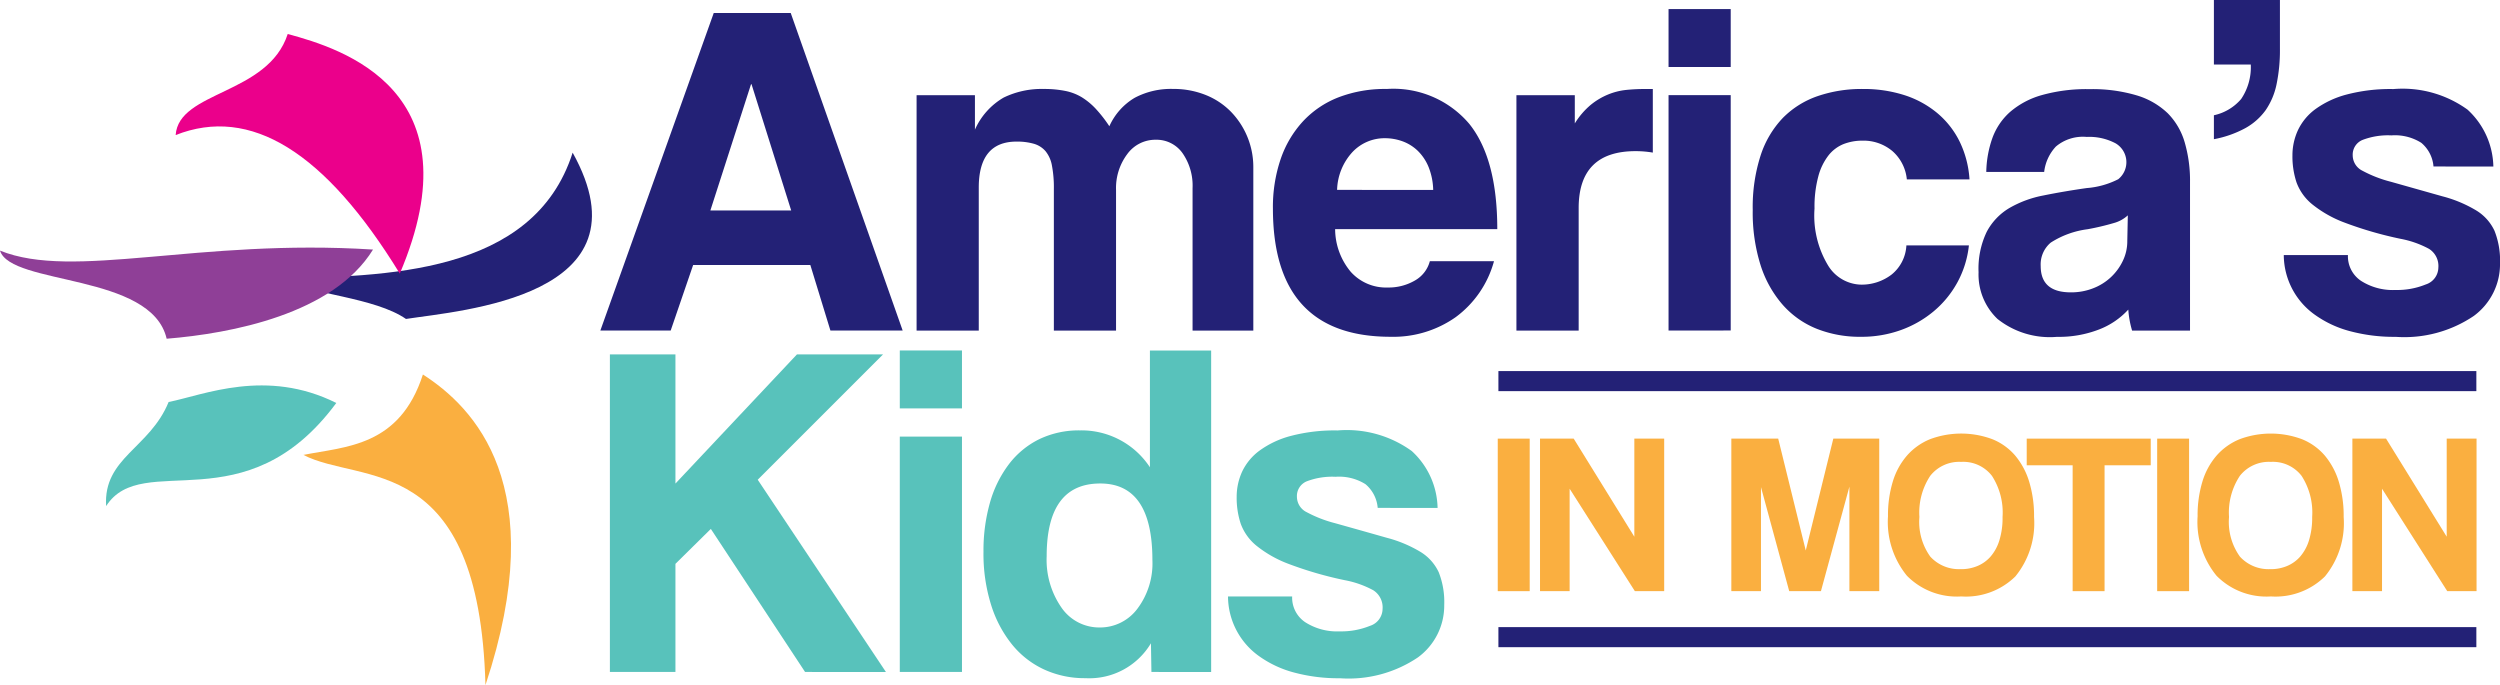 <svg xmlns="http://www.w3.org/2000/svg" width="155.872" height="42.715" viewBox="0 0 155.872 42.715"><g id="Group_3462" data-name="Group 3462" transform="translate(-597.67 -376.214)"><g id="Group_224" data-name="Group 224" transform="translate(635.099 376.214)"><g id="Group_211" data-name="Group 211" transform="translate(0 0.805)"><path id="Path_51" data-name="Path 51" d="M639.812,396.617l-1.252-4.086h-7.308l-1.4,4.086h-4.385l7.07-19.8h4.8l6.98,19.8Zm-4.92-15.361h-.03l-2.536,7.875h5.04Z" transform="translate(-625.465 -376.812)" fill="#232176"></path></g><g id="Group_212" data-name="Group 212" transform="translate(19.716 5.548)"><path id="Path_52" data-name="Path 52" d="M657.316,395.4v-8.888a3.537,3.537,0,0,0-.626-2.178,1.986,1.986,0,0,0-1.67-.835,2.162,2.162,0,0,0-1.775.894,3.519,3.519,0,0,0-.7,2.238V395.4h-3.877v-8.828a7.316,7.316,0,0,0-.12-1.461,1.959,1.959,0,0,0-.4-.9,1.515,1.515,0,0,0-.73-.462,3.8,3.8,0,0,0-1.075-.135q-2.355,0-2.357,2.864V395.4h-3.877V380.722h3.638v2.148a4.348,4.348,0,0,1,1.79-2,5.418,5.418,0,0,1,2.506-.537,6.637,6.637,0,0,1,1.326.12,3.2,3.2,0,0,1,1.045.4,4.248,4.248,0,0,1,.879.73,8.387,8.387,0,0,1,.835,1.075,3.923,3.923,0,0,1,1.581-1.775,4.813,4.813,0,0,1,2.386-.552,5.365,5.365,0,0,1,2.028.373,4.58,4.58,0,0,1,1.581,1.044,4.949,4.949,0,0,1,1.4,3.474V395.4Z" transform="translate(-640.106 -380.334)" fill="#232176"></path></g><g id="Group_213" data-name="Group 213" transform="translate(41.937 5.548)"><path id="Path_53" data-name="Path 53" d="M660.485,389.074a4.183,4.183,0,0,0,.969,2.654,2.95,2.95,0,0,0,2.311.984,3.249,3.249,0,0,0,1.686-.432,1.958,1.958,0,0,0,.939-1.208h4A6.427,6.427,0,0,1,668,394.561a6.754,6.754,0,0,1-4.056,1.223q-7.336,0-7.338-7.994a9.283,9.283,0,0,1,.478-3.072,6.617,6.617,0,0,1,1.387-2.357,5.984,5.984,0,0,1,2.222-1.506,8.084,8.084,0,0,1,3.012-.522,6.2,6.2,0,0,1,5.145,2.177q1.745,2.177,1.745,6.562Zm6.114-2.445a4.076,4.076,0,0,0-.283-1.418,3,3,0,0,0-.671-1.014,2.693,2.693,0,0,0-.955-.6,3.228,3.228,0,0,0-1.1-.194,2.752,2.752,0,0,0-2.013.851,3.622,3.622,0,0,0-.97,2.371Z" transform="translate(-656.607 -380.334)" fill="#232176"></path></g><g id="Group_214" data-name="Group 214" transform="translate(57.118 5.548)"><path id="Path_54" data-name="Path 54" d="M667.881,395.4V380.722h3.64v1.76a4.769,4.769,0,0,1,1-1.163,4.278,4.278,0,0,1,1.075-.641,4.123,4.123,0,0,1,1.118-.284,11.331,11.331,0,0,1,1.163-.059h.508V384.3a6.429,6.429,0,0,0-1.075-.09q-3.549,0-3.548,3.55V395.4Z" transform="translate(-667.881 -380.334)" fill="#232176"></path></g><g id="Group_215" data-name="Group 215" transform="translate(66.603 0.567)"><path id="Path_55" data-name="Path 55" d="M674.924,380.244v-3.609H678.8v3.609Zm0,16.434V382H678.8v14.674Z" transform="translate(-674.924 -376.635)" fill="#232176"></path></g><g id="Group_216" data-name="Group 216" transform="translate(71.853 5.548)"><path id="Path_56" data-name="Path 56" d="M692.3,390.088a6.187,6.187,0,0,1-.73,2.326,6.252,6.252,0,0,1-1.477,1.79,6.746,6.746,0,0,1-2.043,1.164,7.23,7.23,0,0,1-2.491.417,7.308,7.308,0,0,1-2.728-.492A5.611,5.611,0,0,1,680.7,393.8a6.948,6.948,0,0,1-1.387-2.475,10.9,10.9,0,0,1-.491-3.445,10.473,10.473,0,0,1,.491-3.4,6.123,6.123,0,0,1,1.387-2.342,5.61,5.61,0,0,1,2.163-1.357,8.437,8.437,0,0,1,2.819-.447,8.314,8.314,0,0,1,2.61.388,6.109,6.109,0,0,1,2.058,1.133,5.446,5.446,0,0,1,1.387,1.79,6.277,6.277,0,0,1,.6,2.327h-3.907a2.681,2.681,0,0,0-.91-1.775,2.8,2.8,0,0,0-1.864-.641,3.194,3.194,0,0,0-1.163.209,2.281,2.281,0,0,0-.94.7,3.667,3.667,0,0,0-.641,1.312,7.31,7.31,0,0,0-.238,2.013,6.01,6.01,0,0,0,.865,3.579,2.474,2.474,0,0,0,2,1.163,3.065,3.065,0,0,0,1.939-.626,2.493,2.493,0,0,0,.924-1.819Z" transform="translate(-678.823 -380.334)" fill="#232176"></path></g><g id="Group_217" data-name="Group 217" transform="translate(85.931 5.548)"><path id="Path_57" data-name="Path 57" d="M698.852,395.4a5.868,5.868,0,0,1-.238-1.312,4.8,4.8,0,0,1-1.819,1.238,6.913,6.913,0,0,1-2.625.462,5.246,5.246,0,0,1-3.714-1.118,3.826,3.826,0,0,1-1.178-2.909,5.3,5.3,0,0,1,.508-2.52,3.778,3.778,0,0,1,1.4-1.477,6.753,6.753,0,0,1,2.132-.79q1.238-.252,2.7-.462a5.194,5.194,0,0,0,1.969-.552,1.364,1.364,0,0,0-.164-2.237,3.5,3.5,0,0,0-1.8-.4,2.609,2.609,0,0,0-1.924.6,2.782,2.782,0,0,0-.73,1.581h-3.61a6.667,6.667,0,0,1,.373-2.089,4,4,0,0,1,1.1-1.64,5.168,5.168,0,0,1,1.984-1.058,10.308,10.308,0,0,1,2.983-.373,9.69,9.69,0,0,1,2.937.388,4.746,4.746,0,0,1,1.939,1.118,4.255,4.255,0,0,1,1.058,1.821,8.493,8.493,0,0,1,.329,2.46V395.4Zm-.268-7.188a2.1,2.1,0,0,1-.866.478,15.854,15.854,0,0,1-1.64.388,5.559,5.559,0,0,0-2.3.835,1.775,1.775,0,0,0-.626,1.461q0,1.642,1.88,1.64a3.729,3.729,0,0,0,1.387-.253,3.382,3.382,0,0,0,1.849-1.7,2.8,2.8,0,0,0,.283-1.239Z" transform="translate(-689.277 -380.334)" fill="#232176"></path></g><g id="Group_218" data-name="Group 218" transform="translate(100.605)"><path id="Path_58" data-name="Path 58" d="M700.174,383.4a3.089,3.089,0,0,0,1.7-1.014,3.55,3.55,0,0,0,.6-2.148h-2.3v-4.026h4.117v3.042a10.423,10.423,0,0,1-.209,2.207,4.4,4.4,0,0,1-.685,1.627,3.868,3.868,0,0,1-1.269,1.118,6.669,6.669,0,0,1-1.954.687Z" transform="translate(-700.174 -376.214)" fill="#232176"></path></g><g id="Group_219" data-name="Group 219" transform="translate(104.96 5.548)"><path id="Path_59" data-name="Path 59" d="M712.744,385.166a2.146,2.146,0,0,0-.761-1.476,3.08,3.08,0,0,0-1.864-.463,4.461,4.461,0,0,0-1.8.284.988.988,0,0,0-.611.97,1.074,1.074,0,0,0,.611.953,7.771,7.771,0,0,0,1.775.687l3.221.909a7.98,7.98,0,0,1,2.1.881,2.937,2.937,0,0,1,1.134,1.267,5.047,5.047,0,0,1,.343,2.044,4,4,0,0,1-1.64,3.266,7.735,7.735,0,0,1-4.863,1.3,10.652,10.652,0,0,1-2.863-.357,6.676,6.676,0,0,1-2.192-1.03,4.593,4.593,0,0,1-1.924-3.713h4a1.841,1.841,0,0,0,.82,1.611,3.673,3.673,0,0,0,2.133.567,4.743,4.743,0,0,0,1.895-.343,1.123,1.123,0,0,0,.79-1.058,1.261,1.261,0,0,0-.582-1.163,6.082,6.082,0,0,0-1.775-.626,23.376,23.376,0,0,1-3.461-1,7.271,7.271,0,0,1-2.043-1.149,3.159,3.159,0,0,1-.984-1.372,5.148,5.148,0,0,1-.253-1.67,3.732,3.732,0,0,1,.343-1.581,3.474,3.474,0,0,1,1.088-1.313,5.876,5.876,0,0,1,1.939-.909,10.7,10.7,0,0,1,2.922-.343,6.915,6.915,0,0,1,4.624,1.282,4.938,4.938,0,0,1,1.611,3.55Z" transform="translate(-703.408 -380.334)" fill="#232176"></path></g><g id="Group_220" data-name="Group 220" transform="translate(0.597 22.091)"><path id="Path_60" data-name="Path 60" d="M638.077,412.424l-5.875-8.919-2.207,2.178v6.741h-4.087v-19.8h4.087v8.053l7.576-8.053h5.369l-7.815,7.814,7.994,11.99Z" transform="translate(-625.908 -392.619)" fill="#58c2bb"></path></g><g id="Group_221" data-name="Group 221" transform="translate(18.672 21.852)"><path id="Path_61" data-name="Path 61" d="M639.331,396.051v-3.61h3.877v3.61Zm0,16.434V397.81h3.877v14.675Z" transform="translate(-639.331 -392.441)" fill="#58c2bb"></path></g><g id="Group_222" data-name="Group 222" transform="translate(23.892 21.852)"><path id="Path_62" data-name="Path 62" d="M653.676,412.485l-.03-1.79a4.473,4.473,0,0,1-4.086,2.177,6.041,6.041,0,0,1-2.565-.537,5.588,5.588,0,0,1-2-1.551,7.477,7.477,0,0,1-1.313-2.475,10.652,10.652,0,0,1-.477-3.31,10.966,10.966,0,0,1,.4-3.058,7.207,7.207,0,0,1,1.178-2.4,5.333,5.333,0,0,1,1.893-1.566,5.7,5.7,0,0,1,2.551-.552,5.1,5.1,0,0,1,4.355,2.3v-7.279H657.4v20.044Zm-3.221-2.774a2.9,2.9,0,0,0,2.342-1.163,4.694,4.694,0,0,0,.94-3.042q0-4.771-3.252-4.772-3.341,0-3.34,4.534a5.218,5.218,0,0,0,.924,3.206A2.853,2.853,0,0,0,650.455,409.711Z" transform="translate(-643.207 -392.441)" fill="#58c2bb"></path></g><g id="Group_223" data-name="Group 223" transform="translate(39.133 26.833)"><path id="Path_63" data-name="Path 63" d="M663.861,400.973a2.155,2.155,0,0,0-.761-1.477,3.09,3.09,0,0,0-1.864-.462,4.464,4.464,0,0,0-1.8.283.99.99,0,0,0-.611.97,1.075,1.075,0,0,0,.611.955,7.91,7.91,0,0,0,1.774.687q1.909.535,3.222.909a7.977,7.977,0,0,1,2.1.881,2.938,2.938,0,0,1,1.134,1.267,5.06,5.06,0,0,1,.343,2.043,4,4,0,0,1-1.641,3.266,7.719,7.719,0,0,1-4.861,1.3,10.644,10.644,0,0,1-2.863-.358,6.677,6.677,0,0,1-2.192-1.029,4.594,4.594,0,0,1-1.924-3.714h4a1.841,1.841,0,0,0,.82,1.611,3.673,3.673,0,0,0,2.133.567,4.756,4.756,0,0,0,1.893-.342,1.124,1.124,0,0,0,.791-1.06,1.264,1.264,0,0,0-.582-1.163,6.07,6.07,0,0,0-1.775-.626,23.236,23.236,0,0,1-3.46-1,7.27,7.27,0,0,1-2.043-1.147,3.167,3.167,0,0,1-.984-1.372,5.156,5.156,0,0,1-.253-1.671,3.761,3.761,0,0,1,.342-1.581,3.477,3.477,0,0,1,1.089-1.312,5.85,5.85,0,0,1,1.939-.91,10.75,10.75,0,0,1,2.922-.343,6.908,6.908,0,0,1,4.624,1.283,4.938,4.938,0,0,1,1.611,3.55Z" transform="translate(-654.525 -396.14)" fill="#58c2bb"></path></g></g><g id="Group_233" data-name="Group 233" transform="translate(691.053 403.247)"><g id="Group_225" data-name="Group 225" transform="translate(0 0.315)"><path id="Path_64" data-name="Path 64" d="M667.016,406.033v-9.51h1.992v9.51Z" transform="translate(-667.016 -396.523)" fill="#faaf40"></path></g><g id="Group_226" data-name="Group 226" transform="translate(2.635 0.315)"><path id="Path_65" data-name="Path 65" d="M674.887,406.033l-4.067-6.387v6.387h-1.847v-9.51h2.1l3.781,6.115v-6.115h1.861v9.51Z" transform="translate(-668.973 -396.523)" fill="#faaf40"></path></g><g id="Group_227" data-name="Group 227" transform="translate(14.564 0.315)"><path id="Path_66" data-name="Path 66" d="M685.192,406.033v-6.516l-1.775,6.516H681.44l-1.761-6.488v6.488h-1.848v-9.51h2.922l1.718,6.974,1.718-6.974h2.864v9.51Z" transform="translate(-677.831 -396.523)" fill="#faaf40"></path></g><g id="Group_228" data-name="Group 228" transform="translate(24.331)"><path id="Path_67" data-name="Path 67" d="M689.652,406.443a4.364,4.364,0,0,1-3.387-1.289,5.3,5.3,0,0,1-1.181-3.709,7.212,7.212,0,0,1,.3-2.163,4.419,4.419,0,0,1,.887-1.625,3.847,3.847,0,0,1,1.433-1.017,5.551,5.551,0,0,1,3.888,0,3.688,3.688,0,0,1,1.425,1.023,4.629,4.629,0,0,1,.874,1.64,7.334,7.334,0,0,1,.3,2.184,5.251,5.251,0,0,1-1.166,3.709A4.4,4.4,0,0,1,689.652,406.443Zm0-1.7a2.614,2.614,0,0,0,1-.194,2.225,2.225,0,0,0,.824-.587,2.787,2.787,0,0,0,.551-1.01,4.7,4.7,0,0,0,.2-1.46,4.217,4.217,0,0,0-.659-2.564,2.257,2.257,0,0,0-1.919-.874,2.3,2.3,0,0,0-1.934.874,4.151,4.151,0,0,0-.672,2.564,3.7,3.7,0,0,0,.68,2.47A2.415,2.415,0,0,0,689.652,404.739Z" transform="translate(-685.084 -396.289)" fill="#faaf40"></path></g><g id="Group_229" data-name="Group 229" transform="translate(32.98 0.315)"><path id="Path_68" data-name="Path 68" d="M694.371,406.033v-7.848h-2.864v-1.662h7.732v1.662h-2.878v7.848Z" transform="translate(-691.507 -396.523)" fill="#faaf40"></path></g><g id="Group_230" data-name="Group 230" transform="translate(41.114 0.315)"><path id="Path_69" data-name="Path 69" d="M697.547,406.033v-9.51h1.99v9.51Z" transform="translate(-697.547 -396.523)" fill="#faaf40"></path></g><g id="Group_231" data-name="Group 231" transform="translate(43.635)"><path id="Path_70" data-name="Path 70" d="M703.987,406.443a4.363,4.363,0,0,1-3.387-1.289,5.3,5.3,0,0,1-1.181-3.709,7.212,7.212,0,0,1,.3-2.163,4.417,4.417,0,0,1,.887-1.625,3.847,3.847,0,0,1,1.433-1.017,5.552,5.552,0,0,1,3.888,0,3.687,3.687,0,0,1,1.425,1.023,4.629,4.629,0,0,1,.874,1.64,7.334,7.334,0,0,1,.3,2.184,5.245,5.245,0,0,1-1.168,3.709A4.395,4.395,0,0,1,703.987,406.443Zm0-1.7a2.615,2.615,0,0,0,1-.194,2.224,2.224,0,0,0,.824-.587,2.806,2.806,0,0,0,.551-1.01,4.741,4.741,0,0,0,.2-1.46,4.217,4.217,0,0,0-.658-2.564,2.257,2.257,0,0,0-1.919-.874,2.3,2.3,0,0,0-1.934.874,4.15,4.15,0,0,0-.673,2.564,3.7,3.7,0,0,0,.681,2.47A2.413,2.413,0,0,0,703.987,404.739Z" transform="translate(-699.419 -396.289)" fill="#faaf40"></path></g><g id="Group_232" data-name="Group 232" transform="translate(53.286 0.315)"><path id="Path_71" data-name="Path 71" d="M712.5,406.033l-4.067-6.387v6.387h-1.848v-9.51h2.1l3.781,6.115v-6.115h1.861v9.51Z" transform="translate(-706.586 -396.523)" fill="#faaf40"></path></g></g><g id="Group_239" data-name="Group 239" transform="translate(597.67 378.334)"><g id="Group_234" data-name="Group 234" transform="translate(18.917 21.23)"><path id="Path_72" data-name="Path 72" d="M611.718,398.566c3.55,1.857,10.956-.286,11.351,14.352,4.144-12.459-.743-17.332-3.9-19.366C617.717,398.059,614.348,398.039,611.718,398.566Z" transform="translate(-611.718 -393.553)" fill="#faaf40"></path></g><g id="Group_235" data-name="Group 235" transform="translate(17.275 7.398)"><path id="Path_73" data-name="Path 73" d="M618.536,393.65c3.384-.528,15.4-1.361,10.391-10.368-2.449,7.666-11.784,7.688-18.429,7.856C612.626,392.113,616.6,392.31,618.536,393.65Z" transform="translate(-610.498 -383.282)" fill="#232176"></path></g><g id="Group_236" data-name="Group 236" transform="translate(0 13.319)"><path id="Path_74" data-name="Path 74" d="M597.67,387.865c.68,2.183,9.445,1.39,10.391,5.494,4.017-.325,10.393-1.538,12.866-5.559C609.982,387.1,602.257,389.723,597.67,387.865Z" transform="translate(-597.67 -387.679)" fill="#8f3f97"></path></g><g id="Group_237" data-name="Group 237" transform="translate(6.609 21.91)"><path id="Path_75" data-name="Path 75" d="M602.586,401.582c2.271-3.546,8.678,1.239,14.351-6.43-4.366-2.178-8.247-.505-10.455-.059C605.305,397.983,602.4,398.564,602.586,401.582Z" transform="translate(-602.578 -394.058)" fill="#58c2bb"></path></g><g id="Group_238" data-name="Group 238" transform="translate(10.951)"><path id="Path_76" data-name="Path 76" d="M612.79,377.788c3.428.921,11.838,3.54,6.988,14.938q-6.987-11.4-13.975-8.637C605.992,381.328,611.56,381.588,612.79,377.788Z" transform="translate(-605.802 -377.788)" fill="#eb008b"></path></g></g><g id="Group_240" data-name="Group 240" transform="translate(691.094 399.35)"><rect id="Rectangle_8" data-name="Rectangle 8" width="60.974" height="1.251" fill="#232176"></rect></g><g id="Group_241" data-name="Group 241" transform="translate(691.094 415.314)"><rect id="Rectangle_9" data-name="Rectangle 9" width="60.974" height="1.251" fill="#232176"></rect></g></g></svg>